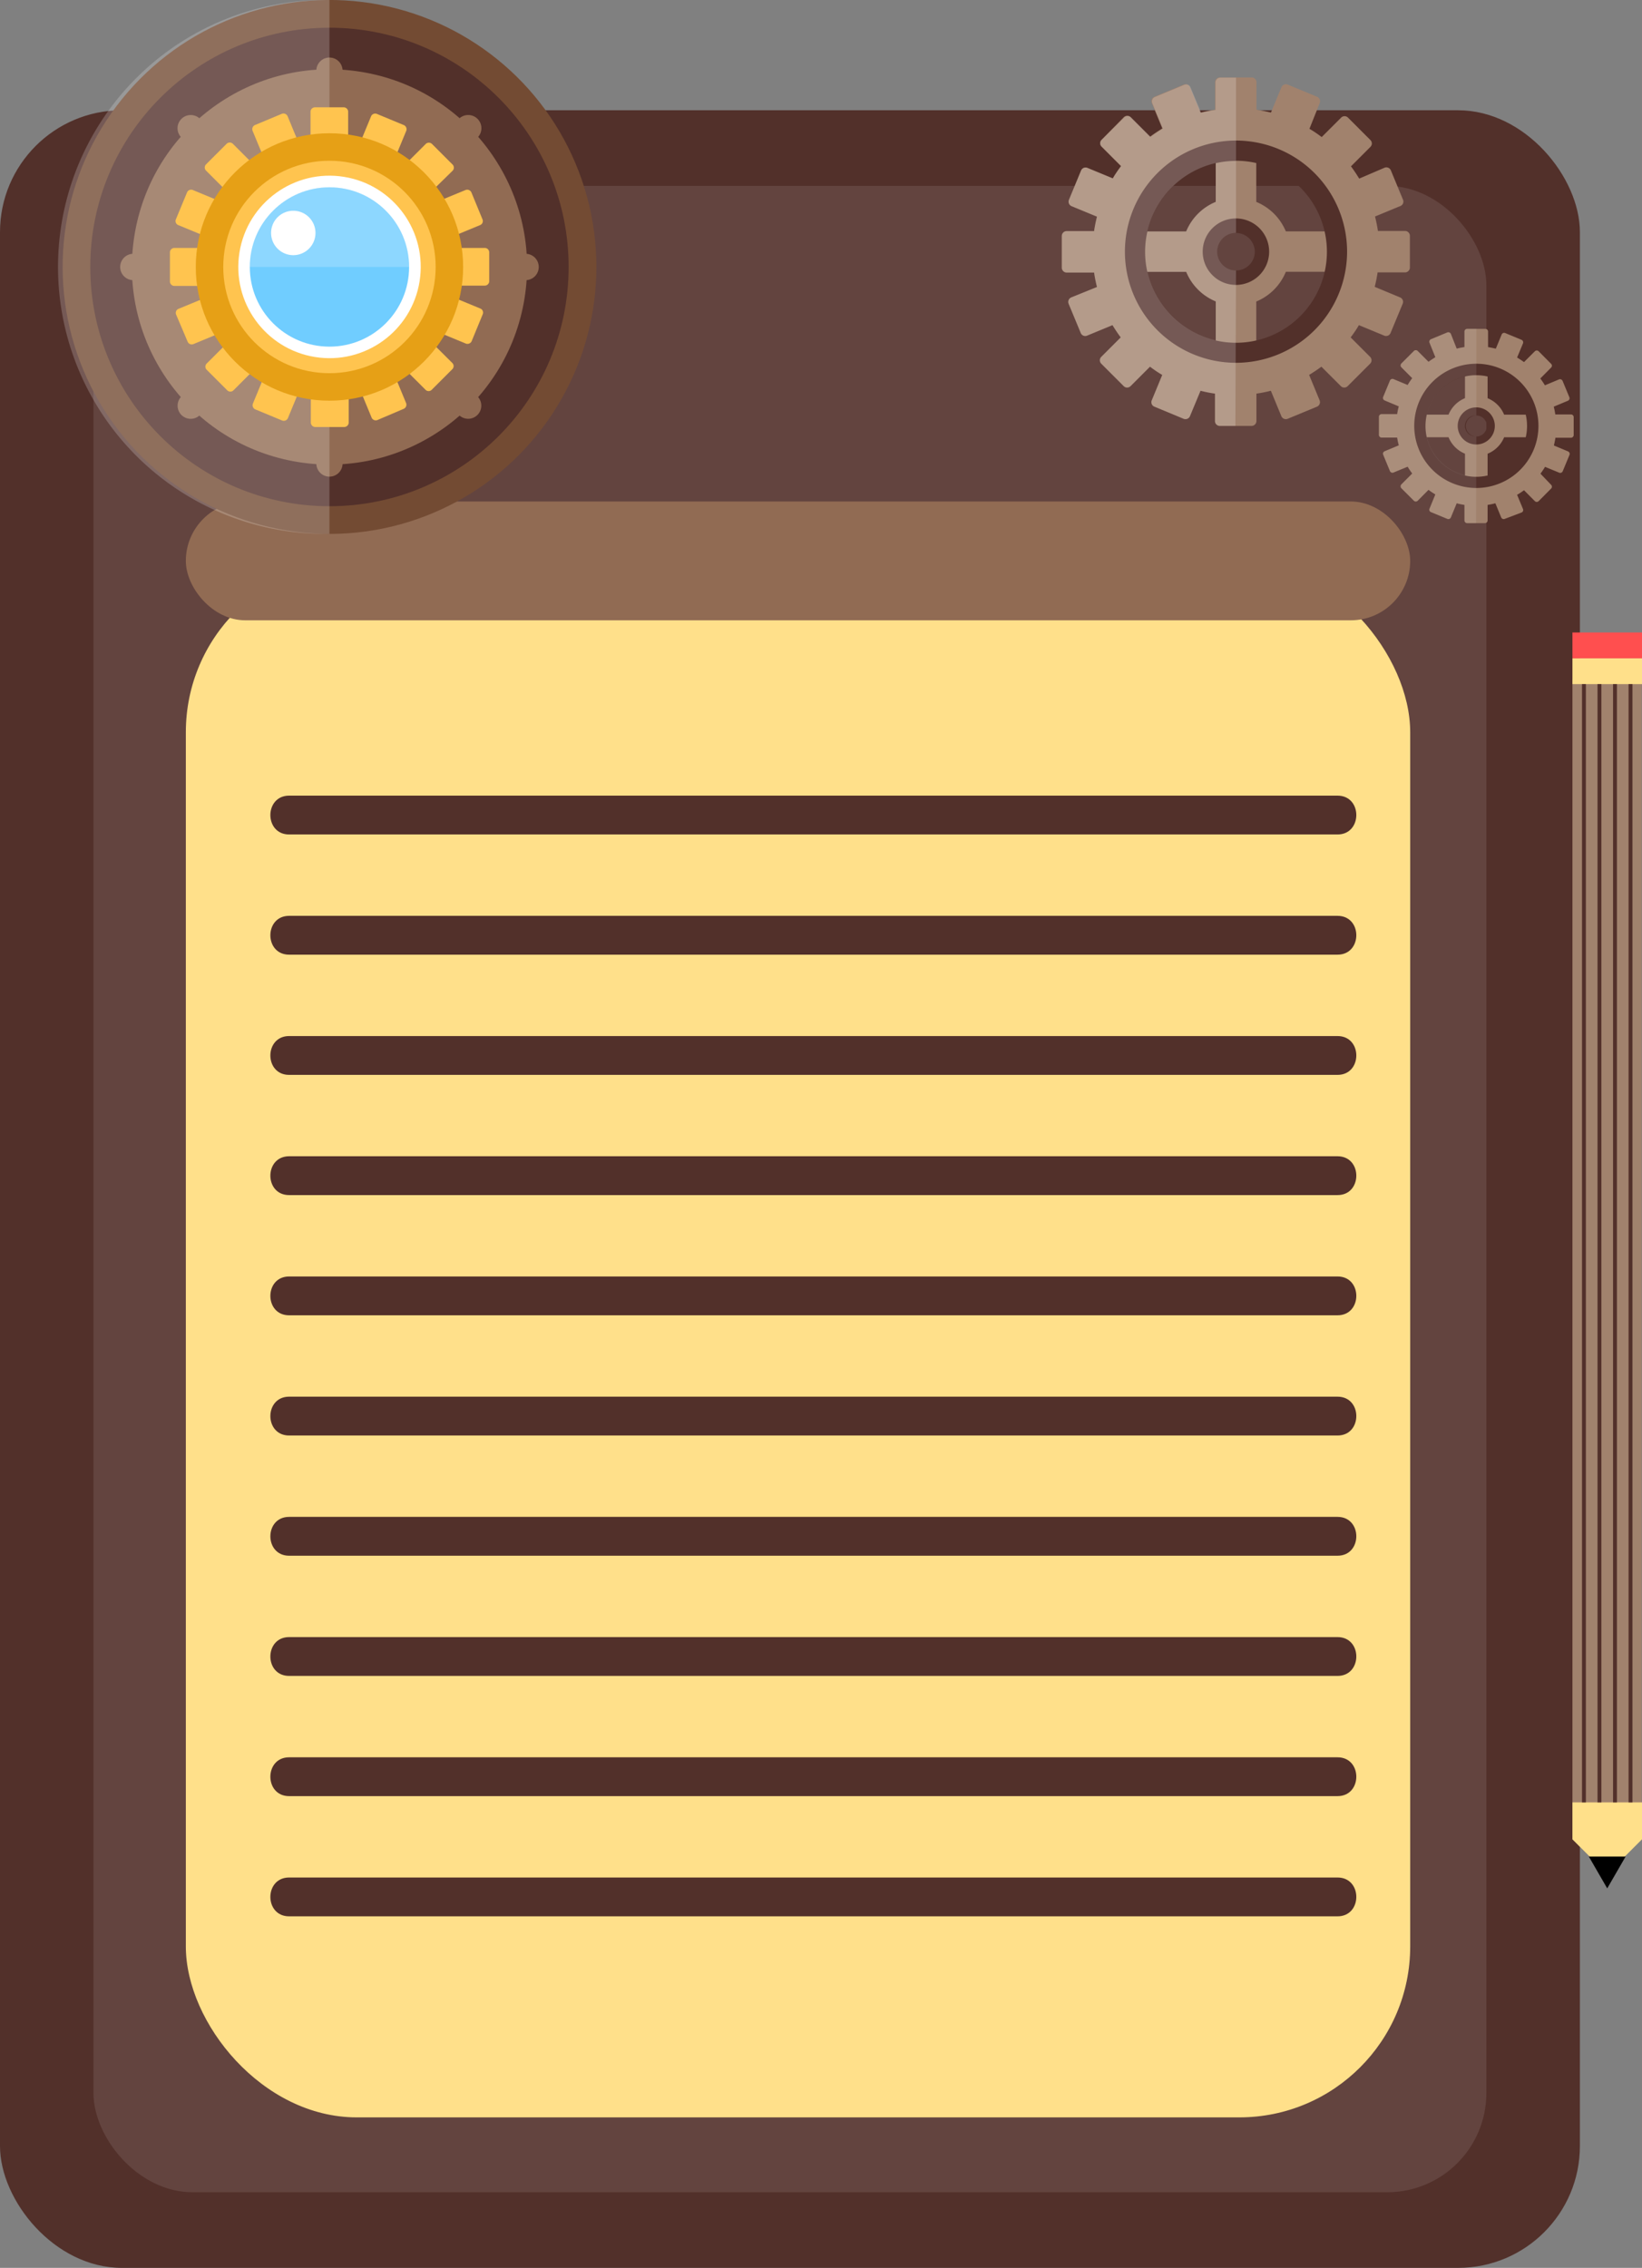 <svg xmlns="http://www.w3.org/2000/svg" viewBox="0 0 211.52 292.05"><rect x="0" y="0" width="211.52" height="292.05" fill="#808080" stroke="none"/><defs><style>.afa1edbe-b834-4e40-97d9-992915d7054b{fill:#52302a;}.aedc1c8c-01b2-4b23-a466-e348579f378e,.aef19969-f100-45af-b283-0f79a8f7db24,.bca713d7-656e-426e-a260-a79d5185d87a{fill:#fff;}.aef19969-f100-45af-b283-0f79a8f7db24{opacity:0.1;}.b736294b-24a7-4979-802c-ea41a179dc0a{fill:#a1826d;}.bca713d7-656e-426e-a260-a79d5185d87a{opacity:0.2;}.bc7712cd-a696-4187-a30c-0ab8d67c79e3{fill:#ffe08a;}.b16f4ece-313e-480e-81ea-d8747c5975fa{fill:#916b53;}.f1d47b85-4d2d-4c96-8255-f22a46222394{fill:#ff4f4f;}.fcd87f2a-aa94-45dc-9e2d-ea02e09f8614{fill:none;stroke:#52302a;stroke-miterlimit:10;stroke-width:0.5px;}.b84e4141-ae30-4649-88cc-8359a8c293fd{fill:#734b33;}.ff8a63d9-8f8c-4b95-95a4-9a438d2934f3{fill:#ffc44f;}.a6aed5cc-c766-4d70-b6b7-7752ea908965{fill:#e6a016;}.ecfb0014-0628-447b-bb25-c9c6cdb2923b{fill:#70cdff;}</style></defs><title>ob-man-2</title><g id="a4399d13-ab1f-4362-a2d0-0fd619e79685" data-name="Layer 2"><g id="a69a957d-a373-4037-a277-e2d9c7edf6aa" data-name="Objects"><rect class="afa1edbe-b834-4e40-97d9-992915d7054b" y="14.2" width="203.52" height="277.85" rx="15.69"/><rect class="aef19969-f100-45af-b283-0f79a8f7db24" x="12.04" y="23.94" width="179.43" height="258.37" rx="12.77"/><path class="b736294b-24a7-4979-802c-ea41a179dc0a" d="M181,29.74H177.5c-.09-.63-.22-1.25-.37-1.86l3.27-1.35a.62.62,0,0,0,.33-.82l-1.56-3.77a.63.63,0,0,0-.82-.34L175.09,23c-.33-.54-.68-1.07-1.06-1.58l2.5-2.5a.62.62,0,0,0,0-.89l-2.88-2.88a.62.62,0,0,0-.89,0l-2.5,2.5c-.51-.38-1-.73-1.58-1.06L170,13.28a.63.63,0,0,0-.34-.82l-3.77-1.56a.62.62,0,0,0-.82.34l-1.35,3.26c-.61-.15-1.23-.28-1.86-.37V10.59a.63.63,0,0,0-.63-.62h-4.08a.63.63,0,0,0-.63.62v3.54c-.63.09-1.25.22-1.86.37l-1.36-3.26a.61.61,0,0,0-.82-.34l-3.76,1.56a.62.62,0,0,0-.34.82l1.35,3.26c-.54.33-1.07.68-1.58,1.06l-2.5-2.5a.62.62,0,0,0-.89,0L141.91,18a.62.62,0,0,0,0,.89l2.5,2.5c-.38.51-.73,1-1.06,1.58l-3.27-1.35a.63.63,0,0,0-.82.34l-1.56,3.77a.63.63,0,0,0,.34.82l3.27,1.35c-.15.61-.28,1.23-.37,1.86H137.4a.63.63,0,0,0-.62.63v4.08a.63.63,0,0,0,.62.63h3.54c.09.63.22,1.25.37,1.86L138,38.3a.63.63,0,0,0-.34.82l1.56,3.76a.62.62,0,0,0,.82.34l3.27-1.35c.33.54.68,1.07,1.06,1.58l-2.5,2.5a.62.62,0,0,0,0,.89l2.88,2.88a.62.62,0,0,0,.89,0l2.5-2.5c.51.38,1,.73,1.58,1.06l-1.35,3.27a.62.62,0,0,0,.34.82l3.76,1.56a.63.63,0,0,0,.82-.34l1.36-3.27a16.54,16.54,0,0,0,1.86.37v3.54a.63.63,0,0,0,.63.62h4.08a.63.63,0,0,0,.63-.62V50.69a16.54,16.54,0,0,0,1.86-.37l1.35,3.27a.63.63,0,0,0,.82.34l3.77-1.56a.63.63,0,0,0,.34-.82l-1.35-3.27c.54-.33,1.07-.68,1.58-1.06l2.5,2.5a.62.62,0,0,0,.89,0l2.88-2.88a.62.62,0,0,0,0-.89l-2.5-2.5c.38-.51.73-1,1.06-1.58l3.26,1.35a.62.62,0,0,0,.82-.34l1.56-3.76a.62.62,0,0,0-.33-.82l-3.27-1.36c.15-.61.28-1.23.37-1.86H181a.63.63,0,0,0,.62-.63V30.37A.63.63,0,0,0,181,29.74ZM156.61,19.33V26a7,7,0,0,0-3.81,3.81h-6.67A13.36,13.36,0,0,1,156.61,19.33Zm0,26.17A13.39,13.39,0,0,1,146.13,35h6.67a7,7,0,0,0,3.81,3.81Zm2.61-10a3.08,3.08,0,1,1,3.08-3.08A3.08,3.08,0,0,1,159.22,35.49Zm2.61,10V38.83A7,7,0,0,0,165.64,35h6.66A13.36,13.36,0,0,1,161.83,45.5Zm3.81-15.7A7,7,0,0,0,161.83,26V19.33A13.34,13.34,0,0,1,172.3,29.8Z"/><path class="afa1edbe-b834-4e40-97d9-992915d7054b" d="M159.22,46.72a14.31,14.31,0,1,1,14.31-14.31A14.33,14.33,0,0,1,159.22,46.72Zm0-26a11.71,11.71,0,1,0,11.71,11.71A11.72,11.72,0,0,0,159.22,20.7Z"/><path class="afa1edbe-b834-4e40-97d9-992915d7054b" d="M159.22,36.69a4.28,4.28,0,1,1,4.27-4.28A4.28,4.28,0,0,1,159.22,36.69Zm0-6.7a2.42,2.42,0,1,0,2.42,2.42A2.43,2.43,0,0,0,159.22,30Z"/><path class="bca713d7-656e-426e-a260-a79d5185d87a" d="M159.22,34.83a2.42,2.42,0,1,1,0-4.84V10h-2a.63.63,0,0,0-.63.62v3.54c-.63.09-1.25.22-1.86.37l-1.36-3.26a.61.61,0,0,0-.82-.34l-3.76,1.56a.62.62,0,0,0-.34.82l1.35,3.26c-.54.33-1.07.68-1.58,1.06l-2.5-2.5a.62.62,0,0,0-.89,0L141.91,18a.62.62,0,0,0,0,.89l2.5,2.5c-.38.51-.73,1-1.06,1.58l-3.27-1.35a.63.63,0,0,0-.82.34l-1.56,3.77a.63.63,0,0,0,.34.82l3.27,1.35c-.15.61-.28,1.23-.37,1.86H137.4a.63.63,0,0,0-.62.63v4.08a.63.63,0,0,0,.62.63h3.54c.09.63.22,1.25.37,1.86L138,38.3a.63.63,0,0,0-.34.82l1.56,3.76a.62.62,0,0,0,.82.34l3.27-1.35c.33.54.68,1.07,1.06,1.58l-2.5,2.5a.62.62,0,0,0,0,.89l2.88,2.88a.62.62,0,0,0,.89,0l2.5-2.5c.51.38,1,.73,1.58,1.06l-1.35,3.27a.62.62,0,0,0,.34.82l3.76,1.56a.63.63,0,0,0,.82-.34l1.36-3.27a16.54,16.54,0,0,0,1.86.37v3.54a.63.63,0,0,0,.63.62h2Zm-2.61,9a11.75,11.75,0,0,1-8.8-8.81h5a7,7,0,0,0,3.81,3.81Zm0-17.84a7,7,0,0,0-3.81,3.81h-5a11.73,11.73,0,0,1,8.8-8.8Z"/><path class="b736294b-24a7-4979-802c-ea41a179dc0a" d="M202.35,53.37h-2c-.05-.36-.12-.7-.2-1l1.82-.76a.35.35,0,0,0,.19-.46l-.87-2.1a.36.36,0,0,0-.46-.19l-1.82.76a9,9,0,0,0-.59-.88l1.39-1.4a.34.34,0,0,0,0-.49l-1.6-1.61a.35.35,0,0,0-.5,0l-1.39,1.39c-.29-.21-.58-.4-.89-.59l.76-1.82a.36.36,0,0,0-.19-.46l-2.1-.87a.35.35,0,0,0-.46.19l-.75,1.82c-.34-.08-.69-.15-1-.2v-2a.35.35,0,0,0-.35-.35H189a.35.35,0,0,0-.35.35v2c-.35.05-.7.12-1,.2L186.9,43a.36.36,0,0,0-.46-.19l-2.1.87a.35.35,0,0,0-.19.46L184.9,46c-.3.19-.6.38-.88.59l-1.39-1.39a.35.35,0,0,0-.5,0l-1.61,1.61a.36.36,0,0,0,0,.49l1.4,1.4a9,9,0,0,0-.59.88l-1.82-.76a.35.35,0,0,0-.46.19l-.87,2.1a.35.35,0,0,0,.19.46l1.82.76a8.7,8.7,0,0,0-.21,1h-2a.35.35,0,0,0-.35.35V56a.35.35,0,0,0,.35.35h2a9.12,9.12,0,0,0,.21,1l-1.82.76a.34.34,0,0,0-.19.45l.87,2.1a.35.35,0,0,0,.46.19l1.82-.75a10.38,10.38,0,0,0,.59.88l-1.4,1.4a.36.36,0,0,0,0,.49l1.61,1.61a.35.35,0,0,0,.5,0l1.39-1.4a8.44,8.44,0,0,0,.88.59l-.75,1.83a.33.33,0,0,0,.19.45l2.1.87a.35.35,0,0,0,.46-.19l.75-1.82a9.12,9.12,0,0,0,1,.21v2a.35.35,0,0,0,.35.35h2.28a.35.35,0,0,0,.35-.35v-2a9.12,9.12,0,0,0,1-.21l.75,1.82a.35.35,0,0,0,.46.19L196,66a.34.34,0,0,0,.19-.45l-.76-1.83a8.57,8.57,0,0,0,.89-.59l1.39,1.4a.35.35,0,0,0,.5,0l1.6-1.61a.34.34,0,0,0,0-.49L198.44,61a10.38,10.38,0,0,0,.59-.88l1.82.75a.35.35,0,0,0,.46-.19l.87-2.1a.35.35,0,0,0-.19-.45l-1.82-.76c.08-.34.15-.69.2-1h2a.35.35,0,0,0,.35-.35V53.72A.35.35,0,0,0,202.35,53.37Zm-13.63-5.81v3.72a3.87,3.87,0,0,0-2.12,2.12h-3.72A7.44,7.44,0,0,1,188.72,47.56Zm0,14.59a7.44,7.44,0,0,1-5.84-5.84h3.72a3.87,3.87,0,0,0,2.12,2.12Zm1.46-5.58a1.72,1.72,0,1,1,1.72-1.72A1.72,1.72,0,0,1,190.18,56.57Zm1.45,5.58V58.43a3.89,3.89,0,0,0,2.13-2.12h3.72A7.46,7.46,0,0,1,191.63,62.15Zm2.13-8.75a3.89,3.89,0,0,0-2.13-2.12V47.56a7.46,7.46,0,0,1,5.85,5.84Z"/><path class="afa1edbe-b834-4e40-97d9-992915d7054b" d="M190.18,62.84a8,8,0,1,1,8-8A8,8,0,0,1,190.18,62.84Zm0-14.52a6.54,6.54,0,1,0,6.53,6.53A6.54,6.54,0,0,0,190.18,48.32Z"/><path class="afa1edbe-b834-4e40-97d9-992915d7054b" d="M190.18,57.24a2.39,2.39,0,1,1,2.38-2.39A2.39,2.39,0,0,1,190.18,57.24Zm0-3.73a1.35,1.35,0,1,0,1.35,1.34A1.34,1.34,0,0,0,190.18,53.51Z"/><path class="aef19969-f100-45af-b283-0f79a8f7db24" d="M190.18,56.2a1.35,1.35,0,1,1,0-2.69V42.34H189a.35.35,0,0,0-.35.35v2c-.35.05-.7.12-1,.2L186.9,43a.36.36,0,0,0-.46-.19l-2.1.87a.35.35,0,0,0-.19.46L184.9,46c-.3.19-.6.38-.88.59l-1.39-1.39a.35.35,0,0,0-.5,0l-1.61,1.61a.36.36,0,0,0,0,.49l1.4,1.4a9,9,0,0,0-.59.88l-1.82-.76a.35.35,0,0,0-.46.19l-.87,2.1a.35.35,0,0,0,.19.46l1.82.76a8.7,8.7,0,0,0-.21,1h-2a.35.35,0,0,0-.35.35V56a.35.35,0,0,0,.35.35h2a9.12,9.12,0,0,0,.21,1l-1.82.76a.34.34,0,0,0-.19.45l.87,2.1a.35.35,0,0,0,.46.19l1.82-.75a10.38,10.38,0,0,0,.59.88l-1.4,1.4a.36.36,0,0,0,0,.49l1.61,1.61a.35.35,0,0,0,.5,0l1.39-1.4a8.44,8.44,0,0,0,.88.59l-.75,1.83a.33.33,0,0,0,.19.45l2.1.87a.35.35,0,0,0,.46-.19l.75-1.82a9.12,9.12,0,0,0,1,.21v2a.35.35,0,0,0,.35.35h1.14Zm-1.46,5a6.57,6.57,0,0,1-4.91-4.91h2.79a3.87,3.87,0,0,0,2.12,2.12Zm0-9.94a3.87,3.87,0,0,0-2.12,2.12h-2.79a6.54,6.54,0,0,1,4.91-4.91Z"/><rect class="bc7712cd-a696-4187-a30c-0ab8d67c79e3" x="23.94" y="72.28" width="157.72" height="200.39" rx="22.01"/><rect class="b16f4ece-313e-480e-81ea-d8747c5975fa" x="23.94" y="64.58" width="157.72" height="15.3" rx="7.65"/><path class="b736294b-24a7-4979-802c-ea41a179dc0a" d="M202.56,236.86V88.1A4.49,4.49,0,0,1,207,83.62h0a4.49,4.49,0,0,1,4.48,4.48V236.86L207,241.34h0Z"/><polygon class="bc7712cd-a696-4187-a30c-0ab8d67c79e3" points="202.56 236.86 202.56 232.11 211.52 232.11 211.52 236.86 207.04 241.34 207.04 241.34 202.56 236.86"/><path class="afa1edbe-b834-4e40-97d9-992915d7054b" d="M37.24,107.46H172.3c3.22,0,3.23-5,0-5H37.24c-3.21,0-3.22,5,0,5Z"/><path class="afa1edbe-b834-4e40-97d9-992915d7054b" d="M37.24,122.94H172.3c3.22,0,3.23-5,0-5H37.24c-3.21,0-3.22,5,0,5Z"/><path class="afa1edbe-b834-4e40-97d9-992915d7054b" d="M37.24,138.42H172.3c3.22,0,3.23-5,0-5H37.24c-3.21,0-3.22,5,0,5Z"/><path class="afa1edbe-b834-4e40-97d9-992915d7054b" d="M37.24,153.9H172.3c3.22,0,3.23-5,0-5H37.24c-3.21,0-3.22,5,0,5Z"/><path class="afa1edbe-b834-4e40-97d9-992915d7054b" d="M37.24,169.38H172.3c3.22,0,3.23-5,0-5H37.24c-3.21,0-3.22,5,0,5Z"/><path class="afa1edbe-b834-4e40-97d9-992915d7054b" d="M37.24,184.86H172.3c3.22,0,3.23-5,0-5H37.24c-3.21,0-3.22,5,0,5Z"/><path class="afa1edbe-b834-4e40-97d9-992915d7054b" d="M37.24,200.34H172.3c3.22,0,3.23-5,0-5H37.24c-3.21,0-3.22,5,0,5Z"/><path class="afa1edbe-b834-4e40-97d9-992915d7054b" d="M37.24,215.82H172.3c3.22,0,3.23-5,0-5H37.24c-3.21,0-3.22,5,0,5Z"/><path class="afa1edbe-b834-4e40-97d9-992915d7054b" d="M37.24,231.3H172.3c3.22,0,3.23-5,0-5H37.24c-3.21,0-3.22,5,0,5Z"/><path class="afa1edbe-b834-4e40-97d9-992915d7054b" d="M37.24,246.78H172.3c3.22,0,3.23-5,0-5H37.24c-3.21,0-3.22,5,0,5Z"/><polygon points="207.04 243.18 209.41 239.08 204.67 239.08 207.04 243.18"/><rect class="bc7712cd-a696-4187-a30c-0ab8d67c79e3" x="202.56" y="84.78" width="8.96" height="3.32"/><rect class="f1d47b85-4d2d-4c96-8255-f22a46222394" x="202.56" y="81.45" width="8.96" height="3.32"/><line class="fcd87f2a-aa94-45dc-9e2d-ea02e09f8614" x1="204.04" y1="88.1" x2="204.04" y2="232.11"/><line class="fcd87f2a-aa94-45dc-9e2d-ea02e09f8614" x1="206.04" y1="88.1" x2="206.04" y2="232.11"/><line class="fcd87f2a-aa94-45dc-9e2d-ea02e09f8614" x1="208.04" y1="88.1" x2="208.04" y2="232.11"/><line class="fcd87f2a-aa94-45dc-9e2d-ea02e09f8614" x1="210.04" y1="88.1" x2="210.04" y2="232.11"/><circle class="b84e4141-ae30-4649-88cc-8359a8c293fd" cx="42.44" cy="34.38" r="34.38" transform="translate(1.82 70.88) rotate(-80.95)"/><circle class="afa1edbe-b834-4e40-97d9-992915d7054b" cx="42.44" cy="34.38" r="30.81"/><circle class="b16f4ece-313e-480e-81ea-d8747c5975fa" cx="42.44" cy="34.38" r="25.45" transform="translate(1.79 70.85) rotate(-80.91)"/><path class="b16f4ece-313e-480e-81ea-d8747c5975fa" d="M44.13,9.11a1.69,1.69,0,1,1-1.69-1.7A1.69,1.69,0,0,1,44.13,9.11Z"/><path class="b16f4ece-313e-480e-81ea-d8747c5975fa" d="M44.13,59.65A1.69,1.69,0,1,1,42.44,58,1.69,1.69,0,0,1,44.13,59.65Z"/><path class="b16f4ece-313e-480e-81ea-d8747c5975fa" d="M17.17,32.68a1.7,1.7,0,1,1-1.69,1.7A1.7,1.7,0,0,1,17.17,32.68Z"/><path class="b16f4ece-313e-480e-81ea-d8747c5975fa" d="M67.71,32.68A1.7,1.7,0,1,1,66,34.38,1.7,1.7,0,0,1,67.71,32.68Z"/><path class="b16f4ece-313e-480e-81ea-d8747c5975fa" d="M25.77,15.31a1.7,1.7,0,1,1-2.4,0A1.7,1.7,0,0,1,25.77,15.31Z"/><path class="b16f4ece-313e-480e-81ea-d8747c5975fa" d="M61.51,51.05a1.69,1.69,0,1,1-2.4,0A1.69,1.69,0,0,1,61.51,51.05Z"/><path class="b16f4ece-313e-480e-81ea-d8747c5975fa" d="M23.37,51.05a1.69,1.69,0,1,1,0,2.39A1.7,1.7,0,0,1,23.37,51.05Z"/><path class="b16f4ece-313e-480e-81ea-d8747c5975fa" d="M59.11,15.31a1.7,1.7,0,1,1,0,2.4A1.7,1.7,0,0,1,59.11,15.31Z"/><path class="bca713d7-656e-426e-a260-a79d5185d87a" d="M42.44,0a34.38,34.38,0,1,0,0,68.75Z"/><path class="ff8a63d9-8f8c-4b95-95a4-9a438d2934f3" d="M62.42,31.93H59.18a16,16,0,0,0-.34-1.7l3-1.24a.56.56,0,0,0,.31-.75l-1.42-3.45a.59.59,0,0,0-.76-.32l-3,1.24a15.76,15.76,0,0,0-1-1.44L58.29,22a.57.57,0,0,0,0-.82l-2.64-2.64a.58.58,0,0,0-.81,0l-2.29,2.29c-.46-.34-.95-.67-1.45-1l1.24-3A.58.58,0,0,0,52,16.1l-3.45-1.43a.58.58,0,0,0-.75.31l-1.24,3a16.14,16.14,0,0,0-1.71-.33V14.4a.58.58,0,0,0-.57-.58H40.57a.58.58,0,0,0-.57.58v3.24a16.14,16.14,0,0,0-1.71.33l-1.24-3a.58.58,0,0,0-.75-.31L32.85,16.1a.58.58,0,0,0-.31.75l1.24,3c-.5.3-1,.63-1.45,1L30,18.52a.58.58,0,0,0-.81,0l-2.64,2.64a.57.57,0,0,0,0,.82l2.29,2.29a15.76,15.76,0,0,0-1,1.44l-3-1.24a.57.57,0,0,0-.75.32l-1.43,3.45a.56.56,0,0,0,.31.75l3,1.24a16,16,0,0,0-.34,1.7H22.46a.57.57,0,0,0-.57.58v3.73a.57.57,0,0,0,.57.58H25.7A16.16,16.16,0,0,0,26,38.53l-3,1.24a.56.56,0,0,0-.31.75L24.17,44a.57.57,0,0,0,.75.31l3-1.24a17.43,17.43,0,0,0,1,1.45l-2.29,2.29a.56.56,0,0,0,0,.81l2.64,2.64a.56.56,0,0,0,.81,0l2.29-2.29a15.91,15.91,0,0,0,1.45,1l-1.24,3a.58.58,0,0,0,.31.75l3.45,1.43a.58.58,0,0,0,.75-.31l1.24-3c.56.14,1.13.25,1.71.34v3.24a.58.58,0,0,0,.57.57h3.74a.58.58,0,0,0,.57-.57V51.12c.58-.09,1.15-.2,1.71-.34l1.24,3a.58.58,0,0,0,.75.31L52,52.65a.58.58,0,0,0,.31-.75l-1.24-3a15.91,15.91,0,0,0,1.45-1l2.29,2.29a.56.56,0,0,0,.81,0l2.64-2.64a.56.56,0,0,0,0-.81L56,44.49A17.43,17.43,0,0,0,57,43l3,1.24a.59.59,0,0,0,.76-.31l1.42-3.45a.56.56,0,0,0-.31-.75l-3-1.24a16.16,16.16,0,0,0,.34-1.71h3.24a.57.57,0,0,0,.57-.58V32.51A.57.57,0,0,0,62.42,31.93Z"/><circle class="a6aed5cc-c766-4d70-b6b7-7752ea908965" cx="42.44" cy="34.38" r="17.22"/><circle class="ff8a63d9-8f8c-4b95-95a4-9a438d2934f3" cx="42.44" cy="34.38" r="13.68"/><circle class="aedc1c8c-01b2-4b23-a466-e348579f378e" cx="42.44" cy="34.38" r="11.75" transform="translate(1.75 70.8) rotate(-80.84)"/><circle class="ecfb0014-0628-447b-bb25-c9c6cdb2923b" cx="42.44" cy="34.38" r="10.26"/><path class="bca713d7-656e-426e-a260-a79d5185d87a" d="M42.44,24.11A10.26,10.26,0,0,0,32.18,34.38H52.7A10.26,10.26,0,0,0,42.44,24.11Z"/><path class="aedc1c8c-01b2-4b23-a466-e348579f378e" d="M40.64,30a2.86,2.86,0,1,1-2.86-2.86A2.86,2.86,0,0,1,40.64,30Z"/></g></g></svg>
